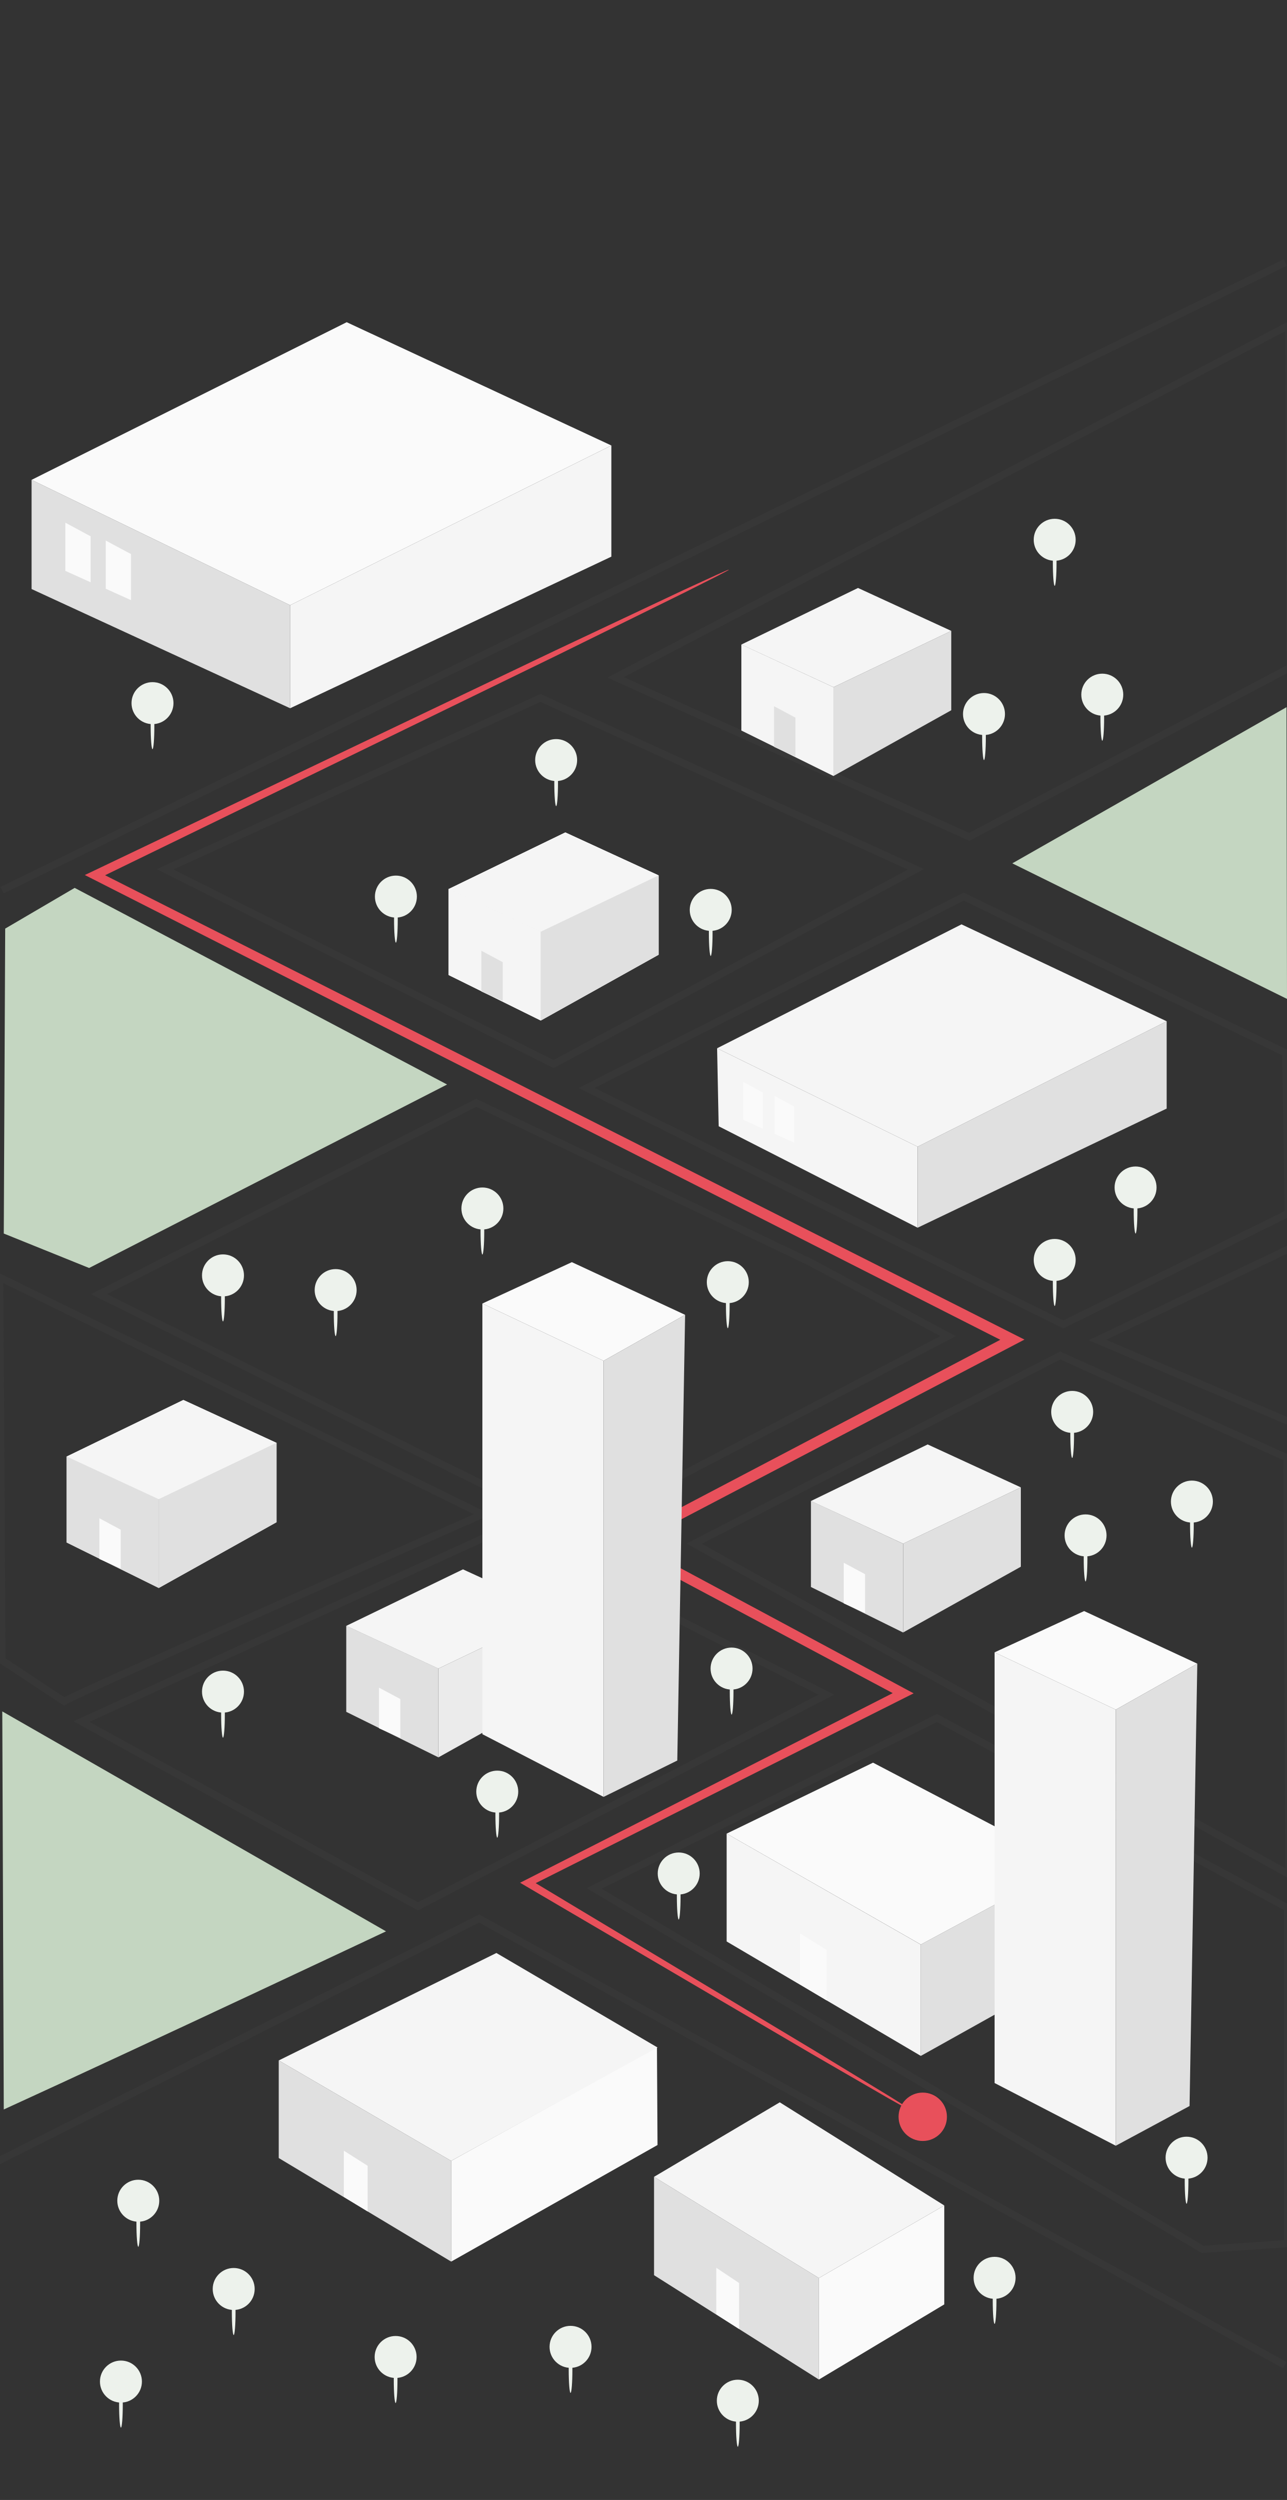 <svg xmlns="http://www.w3.org/2000/svg" xmlns:svg="http://www.w3.org/2000/svg" id="Device" viewBox="0 0 180.94 351.238" width="180.94" height="351.238"><rect x="0" y="0" width="180.94" height="351.238" fill="#333333" stroke="none"/><defs id="defs112"><linearGradient id="swatch125"><stop style="stop-color:#000000;stop-opacity:0;" offset="0" id="stop125"></stop></linearGradient></defs><g id="g112" transform="translate(-114.68,-39.602)"><g id="g111"><g id="g110"><path d="m 123.69,278.64 c 1.17,-0.88 58.81,-26.27 58.81,-26.27 L 114.642,219.059 114.95,272.87 Z" style="opacity:0.182;fill:none;stroke:#646464;stroke-opacity:0.5" id="path5"></path><path id="polygon5" style="baseline-shift:baseline;display:inline;overflow:visible;vector-effect:none;fill:#c4d6c1;fill-opacity:1;enable-background:accumulate;stop-color:#000000;stop-opacity:1" d="m 127.21,217.75 50.327,-25.778 -52.361,-27.625 -9.765,5.72 -0.2,42.843 z"></path><path id="polygon9" style="opacity:0.182;fill:none;stroke:#646464;stroke-opacity:0.5" d="m 295.709,354.819 v -47.157 L 246.41,280.97 l -48.2,23.95 85.54,50.71 z"></path><path id="polygon10" style="opacity:0.182;fill:none;stroke:#646464;stroke-opacity:0.5" d="M 295.608,244.422 263.74,230.04 l -51.47,26.44 83.607,46.455 z"></path><polygon points="230.85,277.7 185.24,254.5 126.13,281.48 173.44,307.44 " style="opacity:0.182;fill:none;stroke:#646464;stroke-opacity:0.5" id="polygon11"></polygon><path id="polygon12" style="opacity:0.182;fill:none;stroke:#646464;stroke-opacity:0.5" d="M 295.788,210.069 295.45,187.55 l -45.27,-21.98 -53.03,26.89 67.02,33.22 z"></path><path id="polygon13" style="opacity:0.182;fill:none;stroke:#646464;stroke-opacity:0.5" d="M 247.97,227.322 228.545,216.919 181.63,194.54 l -53.03,26.89 67.03,33.22 z"></path><polygon points="243.45,161.74 190.67,137.66 137.89,161.74 192.51,189.1 " style="opacity:0.182;fill:none;stroke:#646464;stroke-opacity:0.5" id="polygon14"></polygon><path d="m 243.45,336.52 c 0,0 -0.35,-0.15 -0.99,-0.5 -0.64,-0.36 -1.59,-0.89 -2.83,-1.59 -2.48,-1.43 -6.13,-3.54 -10.84,-6.27 -9.42,-5.52 -23.09,-13.54 -40.16,-23.55 l -0.83,-0.49 0.87,-0.44 c 14.94,-7.6 32.82,-16.69 52.68,-26.79 v 1.21 C 229.16,271.61 215.89,264.54 202,257.13 l -1.24,-0.66 1.25,-0.66 c 17.1,-8.98 35.55,-18.66 54.65,-28.68 v 1.39 c -2.05,-1.04 -4.28,-2.17 -6.51,-3.3 -45.79,-23.23 -88.16,-44.73 -122.4,-62.1 l -1.15,-0.58 1.16,-0.55 c 27.09,-12.92 49.4,-23.56 64.95,-30.98 7.78,-3.67 13.87,-6.53 18.03,-8.49 2.08,-0.95 3.67,-1.69 4.75,-2.18 0.53,-0.23 0.94,-0.41 1.22,-0.54 0.28,-0.12 0.42,-0.17 0.43,-0.15 0.01,0.02 -0.12,0.1 -0.39,0.24 -0.27,0.14 -0.67,0.35 -1.18,0.62 -1.06,0.54 -2.63,1.32 -4.67,2.35 -4.12,2.03 -10.16,5 -17.88,8.8 -15.5,7.54 -37.73,18.35 -64.72,31.47 v -1.14 c 34.29,17.3 76.7,38.7 122.54,61.84 2.23,1.13 4.46,2.26 6.52,3.3 l 1.35,0.68 -1.34,0.7 c -19.11,10 -37.57,19.67 -54.68,28.62 v -1.32 c 13.88,7.44 27.12,14.55 39.28,21.08 l 1.16,0.62 -1.18,0.59 c -19.91,10 -37.84,19 -52.82,26.51 l 0.03,-0.93 c 16.96,10.18 30.56,18.34 39.92,23.96 4.65,2.83 8.25,5.02 10.7,6.51 1.2,0.75 2.12,1.33 2.75,1.72 0.61,0.39 0.92,0.61 0.91,0.63 z" style="fill:#e8505b" id="path14"></path><g id="g19" transform="matrix(0.918,0,0,0.93,17.669,14.923)"><polygon points="246.21,212.01 215.74,196.68 215.5,184.9 246.21,199.77 " style="fill:#f5f5f5" id="polygon15"></polygon><polygon points="246.21,212.01 246.21,199.77 284.35,180.82 284.35,194.01 " style="fill:#e0e0e0" id="polygon16"></polygon><polygon points="246.21,199.77 215.5,184.9 252.93,166.18 284.35,180.82 " style="fill:#f5f5f5" id="polygon17"></polygon><polygon points="222.51,191.59 219.51,189.99 219.51,195.7 222.51,197.06 " style="fill:#fafafa" id="polygon18"></polygon><polygon points="227.31,193.71 224.31,192.11 224.31,197.82 227.31,199.17 " style="fill:#fafafa" id="polygon19"></polygon></g><g id="g24"><polygon points="155.47,124.63 155.47,139.11 119.12,122.36 119.12,107.02 " style="fill:#e0e0e0" id="polygon20"></polygon><polygon points="200.63,117.81 155.47,139.11 155.47,124.63 200.63,102.19 " style="fill:#f5f5f5" id="polygon21"></polygon><polygon points="200.63,102.19 155.47,124.63 119.12,107.02 163.42,84.87 " style="fill:#fafafa" id="polygon22"></polygon><polygon points="127.42,121.41 127.42,114.95 123.87,113.04 123.87,119.81 " style="fill:#fafafa" id="polygon23"></polygon><polygon points="133.1,123.92 133.1,117.45 129.55,115.55 129.55,122.32 " style="fill:#fafafa" id="polygon24"></polygon></g><g id="g27"><path d="m 228.69,250.49 v 12.08 l 12.95,6.39 v -12.48 l -12.95,-6 z" style="fill:#e0e0e0" id="path24"></path><polygon points="241.65,268.96 258.2,259.72 258.2,248.57 241.65,256.48 " style="fill:#e0e0e0" id="polygon25"></polygon><polygon points="258.2,248.57 241.65,256.48 228.69,250.49 245.1,242.54 " style="fill:#f5f5f5" id="polygon26"></polygon><polygon points="236.3,266.23 236.3,260.77 233.3,259.16 233.3,264.87 " style="fill:#fafafa" id="polygon27"></polygon></g><g id="g30"><path d="m 124.05,244.24 v 12.08 l 12.95,6.39 v -12.48 l -12.95,-6 z" style="fill:#e0e0e0" id="path27"></path><polygon points="137,262.71 153.56,253.47 153.56,242.32 137,250.24 " style="fill:#e0e0e0" id="polygon28"></polygon><polygon points="153.56,242.32 137,250.24 124.05,244.24 140.46,236.29 " style="fill:#f5f5f5" id="polygon29"></polygon><polygon points="131.65,259.98 131.65,254.52 128.65,252.91 128.65,258.62 " style="fill:#fafafa" id="polygon30"></polygon></g><g id="g33"><path d="m 177.76,164.51 v 12.08 l 12.95,6.39 V 170.5 l -12.95,-6 z" style="fill:#f5f5f5" id="path30"></path><polygon points="190.71,182.98 207.27,173.74 207.27,162.59 190.71,170.5 " style="fill:#e0e0e0" id="polygon31"></polygon><polygon points="207.27,162.59 190.71,170.5 177.76,164.51 194.16,156.56 " style="fill:#f5f5f5" id="polygon32"></polygon><polygon points="185.36,180.25 185.36,174.78 182.36,173.18 182.36,178.89 " style="fill:#e0e0e0" id="polygon33"></polygon></g><g id="g36"><path d="m 163.36,268.03 v 12.08 l 12.95,6.39 v -12.48 l -12.95,-6 z" style="fill:#e0e0e0" id="path33"></path><polygon points="176.31,286.51 192.87,277.27 192.87,266.11 176.31,274.03 " style="fill:#ebebeb" id="polygon34"></polygon><polygon points="192.87,266.11 176.31,274.03 163.36,268.03 179.77,260.09 " style="fill:#f5f5f5" id="polygon35"></polygon><polygon points="170.96,283.77 170.96,278.31 167.96,276.71 167.96,282.42 " style="fill:#fafafa" id="polygon36"></polygon></g><g id="g39"><path d="m 216.84,297.22 v 15.15 l 27.3,16.08 v -15.64 z" style="fill:#f5f5f5" id="path36"></path><polygon points="244.14,328.45 264.9,316.86 264.9,301.62 244.14,312.8 " style="fill:#e0e0e0" id="polygon37"></polygon><polygon points="264.9,301.62 244.14,312.8 216.84,297.22 237.42,287.25 " style="fill:#fafafa" id="polygon38"></polygon><polygon points="230.91,320.66 230.91,313.57 227.15,311.23 227.15,318.39 " style="fill:#fafafa" id="polygon39"></polygon></g><g id="g42" transform="matrix(0.888,0,0,0.905,19.629,31.884)"><path d="m 151.17,328.4 v 15.15 l 27.3,16.08 v -15.64 z" style="fill:#e0e0e0" id="path39"></path><polygon points="211.05,326.33 178.47,343.99 178.47,359.63 211.14,341.53 " style="fill:#fafafa" id="polygon40"></polygon><polygon points="151.17,328.4 185.63,311.72 211.14,326.39 178.47,343.99 " style="fill:#f5f5f5" id="polygon41"></polygon><polygon points="161.48,342.41 161.48,349.58 165.24,351.84 165.24,344.75 " style="fill:#fafafa" id="polygon42"></polygon></g><g id="g45"><polygon points="271.55,341.07 271.55,279.8 254.51,271.75 254.51,332.26 " style="fill:#f5f5f5" id="polygon43"></polygon><polygon points="271.55,279.8 283.01,273.34 267.1,265.95 254.51,271.75 " style="fill:#fafafa" id="polygon44"></polygon><polygon points="281.92,335.49 283.01,273.34 271.55,279.8 271.55,341.07 " style="fill:#e0e0e0" id="polygon45"></polygon></g><g id="g48"><polygon points="199.54,292.06 199.54,230.79 182.5,222.74 182.5,283.25 " style="fill:#f5f5f5" id="polygon46"></polygon><polygon points="199.54,230.79 211,224.33 195.08,216.93 182.5,222.74 " style="fill:#fafafa" id="polygon47"></polygon><polygon points="209.9,286.95 211,224.33 199.54,230.79 199.54,292.06 " style="fill:#e0e0e0" id="polygon48"></polygon></g><g id="g51" transform="matrix(0.849,0,0,0.912,45.127,37.357)"><path d="m 190.23,337.81 v 15.15 l 27.3,16.08 V 353.4 Z" style="fill:#e0e0e0" id="path48"></path><polygon points="238.29,342.22 217.53,353.4 217.53,369.04 238.29,357.46 " style="fill:#fafafa" id="polygon49"></polygon><polygon points="190.23,337.81 211.05,326.33 238.29,342.22 217.53,353.4 " style="fill:#f5f5f5" id="polygon50"></polygon><polygon points="200.54,351.82 200.54,358.99 204.31,361.25 204.31,354.16 " style="fill:#fafafa" id="polygon51"></polygon></g><path id="polygon52" style="opacity:0.182;fill:none;stroke:#646464;stroke-opacity:0.5" d="M 295.877,85.302 296.036,133.41 250.95,157.18 201.23,134.77 Z"></path><path id="polygon53" style="fill:#c4d6c1;fill-opacity:1" d="M 257,160.9 295.62,179.944 295.55,138.96 Z"></path><g id="g54" style="fill:#edf2ec;fill-opacity:1"><path d="m 265.91,216.62 c 0,1.63 -1.32,2.95 -2.95,2.95 -1.63,0 -2.95,-1.32 -2.95,-2.95 0,-1.63 1.32,-2.95 2.95,-2.95 1.63,0 2.95,1.32 2.95,2.95 z" style="fill:#edf2ec;fill-opacity:1" id="path53"></path><path d="m 262.96,223.09 c -0.14,0 -0.26,-1.45 -0.26,-3.23 0,-1.78 0.12,-3.24 0.26,-3.24 0.14,0 0.26,1.45 0.26,3.24 0,1.79 -0.12,3.23 -0.26,3.23 z" style="fill:#edf2ec;fill-opacity:1" id="path54"></path></g><g id="g56" style="fill:#edf2ec;fill-opacity:1"><path d="m 185.45,209.39 c 0,1.63 -1.32,2.95 -2.95,2.95 -1.63,0 -2.95,-1.32 -2.95,-2.95 0,-1.63 1.32,-2.95 2.95,-2.95 1.63,0 2.95,1.32 2.95,2.95 z" style="fill:#edf2ec;fill-opacity:1" id="path55"></path><path d="m 182.5,215.86 c -0.14,0 -0.26,-1.45 -0.26,-3.23 0,-1.78 0.12,-3.24 0.26,-3.24 0.14,0 0.26,1.45 0.26,3.24 0,1.79 -0.12,3.23 -0.26,3.23 z" style="fill:#edf2ec;fill-opacity:1" id="path56"></path></g><g id="g58"><path d="m 146.03,250.57 c 0,1.63 -1.32,2.95 -2.95,2.95 -1.63,0 -2.95,-1.32 -2.95,-2.95 0,-1.63 1.32,-2.95 2.95,-2.95 1.63,0 2.95,1.32 2.95,2.95 z" style="fill:#e0e0e0" id="path57"></path><path d="m 143.08,257.04 c -0.14,0 -0.26,-1.45 -0.26,-3.23 0,-1.78 0.12,-3.24 0.26,-3.24 0.14,0 0.26,1.45 0.26,3.24 0,1.79 -0.12,3.23 -0.26,3.23 z" style="fill:#e0e0e0" id="path58"></path></g><g id="g60" style="fill:#edf2ec;fill-opacity:1"><path d="m 148.98,218.79 c 0,1.63 -1.32,2.95 -2.95,2.95 -1.63,0 -2.95,-1.32 -2.95,-2.95 0,-1.63 1.32,-2.95 2.95,-2.95 1.63,0 2.95,1.32 2.95,2.95 z" style="fill:#edf2ec;fill-opacity:1" id="path59"></path><path d="m 146.03,225.26 c -0.14,0 -0.26,-1.45 -0.26,-3.23 0,-1.78 0.12,-3.24 0.26,-3.24 0.14,0 0.26,1.45 0.26,3.24 0,1.79 -0.12,3.23 -0.26,3.23 z" style="fill:#edf2ec;fill-opacity:1" id="path60"></path></g><g id="g62" transform="translate(-1.829,3.862)" style="fill:#edf2ec;fill-opacity:1"><path d="m 221.78,215.88 c 0,1.63 -1.32,2.95 -2.95,2.95 -1.63,0 -2.95,-1.32 -2.95,-2.95 0,-1.63 1.32,-2.95 2.95,-2.95 1.63,0 2.95,1.32 2.95,2.95 z" style="fill:#edf2ec;fill-opacity:1" id="path61"></path><path d="m 218.83,222.35 c -0.14,0 -0.26,-1.45 -0.26,-3.23 0,-1.78 0.12,-3.23 0.26,-3.23 0.14,0 0.26,1.45 0.26,3.23 0,1.78 -0.12,3.23 -0.26,3.23 z" style="fill:#edf2ec;fill-opacity:1" id="path62"></path></g><g id="g64" style="fill:#edf2ec;fill-opacity:1"><path d="m 268.37,237.97 c 0,1.63 -1.32,2.95 -2.95,2.95 -1.63,0 -2.95,-1.32 -2.95,-2.95 0,-1.63 1.32,-2.95 2.95,-2.95 1.63,0 2.95,1.32 2.95,2.95 z" style="fill:#edf2ec;fill-opacity:1" id="path63"></path><path d="m 265.42,244.44 c -0.14,0 -0.26,-1.45 -0.26,-3.23 0,-1.78 0.12,-3.23 0.26,-3.23 0.14,0 0.26,1.45 0.26,3.23 0,1.78 -0.12,3.23 -0.26,3.23 z" style="fill:#edf2ec;fill-opacity:1" id="path64"></path></g><g id="g66" style="fill:#edf2ec;fill-opacity:1"><path d="m 270.25,255.32 c 0,1.63 -1.32,2.95 -2.95,2.95 -1.63,0 -2.95,-1.32 -2.95,-2.95 0,-1.63 1.32,-2.95 2.95,-2.95 1.63,0 2.95,1.32 2.95,2.95 z" style="fill:#edf2ec;fill-opacity:1" id="path65"></path><path d="m 267.3,261.79 c -0.14,0 -0.26,-1.45 -0.26,-3.23 0,-1.78 0.12,-3.24 0.26,-3.24 0.14,0 0.26,1.45 0.26,3.24 0,1.79 -0.12,3.23 -0.26,3.23 z" style="fill:#edf2ec;fill-opacity:1" id="path66"></path></g><g id="g68" style="fill:#edf2ec;fill-opacity:1"><path d="m 187.54,291.32 c 0,1.63 -1.32,2.95 -2.95,2.95 -1.63,0 -2.95,-1.32 -2.95,-2.95 0,-1.63 1.32,-2.95 2.95,-2.95 1.63,0 2.95,1.32 2.95,2.95 z" style="fill:#edf2ec;fill-opacity:1" id="path67"></path><path d="m 184.59,297.79 c -0.14,0 -0.26,-1.45 -0.26,-3.23 0,-1.78 0.12,-3.24 0.26,-3.24 0.14,0 0.26,1.45 0.26,3.24 0,1.79 -0.12,3.23 -0.26,3.23 z" style="fill:#edf2ec;fill-opacity:1" id="path68"></path></g><g id="g69" style="fill:#edf2ec;fill-opacity:1"><circle cx="281.5" cy="342.75" r="2.95" style="fill:#edf2ec;fill-opacity:1" id="circle68"></circle><path d="m 281.5,349.22 c -0.14,0 -0.26,-1.45 -0.26,-3.23 0,-1.78 0.12,-3.24 0.26,-3.24 0.14,0 0.26,1.45 0.26,3.24 0,1.79 -0.12,3.23 -0.26,3.23 z" style="fill:#edf2ec;fill-opacity:1" id="path69"></path></g><g id="g71" transform="translate(-6.72,1.882)" style="fill:#edf2ec;fill-opacity:1"><path d="m 228.08,375.01 c 0,1.63 -1.32,2.95 -2.95,2.95 -1.63,0 -2.95,-1.32 -2.95,-2.95 0,-1.63 1.32,-2.95 2.95,-2.95 1.63,0 2.95,1.32 2.95,2.95 z" style="fill:#edf2ec;fill-opacity:1" id="path70"></path><path d="m 225.13,381.48 c -0.14,0 -0.26,-1.45 -0.26,-3.23 0,-1.78 0.12,-3.23 0.26,-3.23 0.14,0 0.26,1.45 0.26,3.23 0,1.78 -0.12,3.23 -0.26,3.23 z" style="fill:#edf2ec;fill-opacity:1" id="path71"></path></g><g id="g73" transform="translate(-7.527,3.226)" style="fill:#edf2ec;fill-opacity:1"><path d="m 205.37,366.1 c 0,1.63 -1.32,2.95 -2.95,2.95 -1.63,0 -2.95,-1.32 -2.95,-2.95 0,-1.63 1.32,-2.95 2.95,-2.95 1.63,0 2.95,1.32 2.95,2.95 z" style="fill:#edf2ec;fill-opacity:1" id="path72"></path><path d="m 202.42,372.57 c -0.14,0 -0.26,-1.45 -0.26,-3.23 0,-1.78 0.12,-3.24 0.26,-3.24 0.14,0 0.26,1.45 0.26,3.24 0,1.79 -0.12,3.23 -0.26,3.23 z" style="fill:#edf2ec;fill-opacity:1" id="path73"></path></g><g id="g75" style="fill:#edf2ec;fill-opacity:1"><path d="m 257.46,359.63 c 0,1.63 -1.32,2.95 -2.95,2.95 -1.63,0 -2.95,-1.32 -2.95,-2.95 0,-1.63 1.32,-2.95 2.95,-2.95 1.63,0 2.95,1.32 2.95,2.95 z" style="fill:#edf2ec;fill-opacity:1" id="path74"></path><path d="m 254.51,366.1 c -0.14,0 -0.26,-1.45 -0.26,-3.23 0,-1.78 0.12,-3.23 0.26,-3.23 0.14,0 0.26,1.45 0.26,3.23 0,1.78 -0.12,3.23 -0.26,3.23 z" style="fill:#edf2ec;fill-opacity:1" id="path75"></path></g><g id="g76" style="fill:#edf2ec;fill-opacity:1"><circle cx="210.1" cy="302.82" r="2.95" style="fill:#edf2ec;fill-opacity:1" id="circle75"></circle><path d="m 210.1,309.29 c -0.14,0 -0.26,-1.45 -0.26,-3.23 0,-1.78 0.12,-3.24 0.26,-3.24 0.14,0 0.26,1.45 0.26,3.24 0,1.79 -0.12,3.23 -0.26,3.23 z" style="fill:#edf2ec;fill-opacity:1" id="path76"></path></g><g id="g78" style="fill:#edf2ec;fill-opacity:1"><path d="m 220.48,274.03 c 0,1.63 -1.32,2.95 -2.95,2.95 -1.63,0 -2.95,-1.32 -2.95,-2.95 0,-1.63 1.32,-2.95 2.95,-2.95 1.63,0 2.95,1.32 2.95,2.95 z" style="fill:#edf2ec;fill-opacity:1" id="path77"></path><path d="m 217.54,280.5 c -0.14,0 -0.26,-1.45 -0.26,-3.23 0,-1.78 0.12,-3.24 0.26,-3.24 0.14,0 0.26,1.45 0.26,3.24 0,1.79 -0.12,3.23 -0.26,3.23 z" style="fill:#edf2ec;fill-opacity:1" id="path78"></path></g><g id="g80" style="fill:#edf2ec;fill-opacity:1"><path d="m 148.98,277.27 c 0,1.63 -1.32,2.95 -2.95,2.95 -1.63,0 -2.95,-1.32 -2.95,-2.95 0,-1.63 1.32,-2.95 2.95,-2.95 1.63,0 2.95,1.32 2.95,2.95 z" style="fill:#edf2ec;fill-opacity:1" id="path79"></path><path d="m 146.03,283.74 c -0.14,0 -0.26,-1.45 -0.26,-3.23 0,-1.78 0.12,-3.23 0.26,-3.23 0.14,0 0.26,1.45 0.26,3.23 0,1.78 -0.12,3.23 -0.26,3.23 z" style="fill:#edf2ec;fill-opacity:1" id="path80"></path></g><g id="g82" style="fill:#edf2ec;fill-opacity:1"><path d="m 285.2,250.57 c 0,1.63 -1.32,2.95 -2.95,2.95 -1.63,0 -2.95,-1.32 -2.95,-2.95 0,-1.63 1.32,-2.95 2.95,-2.95 1.63,0 2.95,1.32 2.95,2.95 z" style="fill:#edf2ec;fill-opacity:1" id="path81"></path><path d="m 282.25,257.04 c -0.14,0 -0.26,-1.45 -0.26,-3.23 0,-1.78 0.12,-3.24 0.26,-3.24 0.14,0 0.26,1.45 0.26,3.24 0,1.79 -0.12,3.23 -0.26,3.23 z" style="fill:#edf2ec;fill-opacity:1" id="path82"></path></g><g id="g84" style="fill:#edf2ec;fill-opacity:1"><path d="m 277.28,206.44 c 0,1.63 -1.32,2.95 -2.95,2.95 -1.63,0 -2.95,-1.32 -2.95,-2.95 0,-1.63 1.32,-2.95 2.95,-2.95 1.63,0 2.95,1.32 2.95,2.95 z" style="fill:#edf2ec;fill-opacity:1" id="path83"></path><path d="m 274.33,212.91 c -0.14,0 -0.26,-1.45 -0.26,-3.23 0,-1.78 0.12,-3.24 0.26,-3.24 0.14,0 0.26,1.45 0.26,3.24 0,1.79 -0.12,3.23 -0.26,3.23 z" style="fill:#edf2ec;fill-opacity:1" id="path84"></path></g><g id="g85" style="fill:#edf2ec;fill-opacity:1"><circle cx="214.6" cy="167.44" r="2.95" style="fill:#edf2ec;fill-opacity:1" id="circle84"></circle><path d="m 214.6,173.91 c -0.14,0 -0.26,-1.45 -0.26,-3.23 0,-1.78 0.12,-3.24 0.26,-3.24 0.14,0 0.26,1.45 0.26,3.24 0,1.79 -0.12,3.23 -0.26,3.23 z" style="fill:#edf2ec;fill-opacity:1" id="path85"></path></g><g id="g87" transform="translate(3.659,-2.236)" style="fill:#edf2ec;fill-opacity:1"><path d="m 161.16,223.09 c 0,1.63 -1.32,2.95 -2.95,2.95 -1.63,0 -2.95,-1.32 -2.95,-2.95 0,-1.63 1.32,-2.95 2.95,-2.95 1.63,0 2.95,1.32 2.95,2.95 z" style="fill:#edf2ec;fill-opacity:1" id="path86"></path><path d="m 158.21,229.56 c -0.14,0 -0.26,-1.45 -0.26,-3.23 0,-1.78 0.12,-3.23 0.26,-3.23 0.14,0 0.26,1.45 0.26,3.23 0,1.78 -0.12,3.23 -0.26,3.23 z" style="fill:#edf2ec;fill-opacity:1" id="path87"></path></g><g id="g89" style="fill:#edf2ec;fill-opacity:1"><path d="m 195.82,146.39 c 0,1.63 -1.32,2.95 -2.95,2.95 -1.63,0 -2.95,-1.32 -2.95,-2.95 0,-1.63 1.32,-2.95 2.95,-2.95 1.63,0 2.95,1.32 2.95,2.95 z" style="fill:#edf2ec;fill-opacity:1" id="path88"></path><path d="m 192.87,152.86 c -0.14,0 -0.26,-1.45 -0.26,-3.23 0,-1.78 0.12,-3.23 0.26,-3.23 0.14,0 0.26,1.45 0.26,3.23 0,1.78 -0.12,3.23 -0.26,3.23 z" style="fill:#edf2ec;fill-opacity:1" id="path89"></path></g><g id="g91" style="fill:#edf2ec;fill-opacity:1"><path d="m 255.97,139.92 c 0,1.63 -1.32,2.95 -2.95,2.95 -1.63,0 -2.95,-1.32 -2.95,-2.95 0,-1.63 1.32,-2.95 2.95,-2.95 1.63,0 2.95,1.32 2.95,2.95 z" style="fill:#edf2ec;fill-opacity:1" id="path90"></path><path d="m 253.02,146.39 c -0.14,0 -0.26,-1.45 -0.26,-3.23 0,-1.78 0.12,-3.23 0.26,-3.23 0.14,0 0.26,1.45 0.26,3.23 0,1.78 -0.12,3.23 -0.26,3.23 z" style="fill:#edf2ec;fill-opacity:1" id="path91"></path></g><g id="g93" style="fill:#edf2ec;fill-opacity:1"><path d="m 272.6,137.2 c 0,1.63 -1.32,2.95 -2.95,2.95 -1.63,0 -2.95,-1.32 -2.95,-2.95 0,-1.63 1.32,-2.95 2.95,-2.95 1.63,0 2.95,1.32 2.95,2.95 z" style="fill:#edf2ec;fill-opacity:1" id="path92"></path><path d="m 269.65,143.67 c -0.14,0 -0.26,-1.45 -0.26,-3.23 0,-1.78 0.12,-3.24 0.26,-3.24 0.14,0 0.26,1.45 0.26,3.24 0,1.79 -0.12,3.23 -0.26,3.23 z" style="fill:#edf2ec;fill-opacity:1" id="path93"></path></g><g id="g95" style="fill:#edf2ec;fill-opacity:1"><path d="m 265.91,115.44 c 0,1.63 -1.32,2.95 -2.95,2.95 -1.63,0 -2.95,-1.32 -2.95,-2.95 0,-1.63 1.32,-2.95 2.95,-2.95 1.63,0 2.95,1.32 2.95,2.95 z" style="fill:#edf2ec;fill-opacity:1" id="path94"></path><path d="m 262.96,121.91 c -0.14,0 -0.26,-1.45 -0.26,-3.23 0,-1.78 0.12,-3.23 0.26,-3.23 0.14,0 0.26,1.45 0.26,3.23 0,1.78 -0.12,3.23 -0.26,3.23 z" style="fill:#edf2ec;fill-opacity:1" id="path95"></path></g><g id="g97" style="fill:#edf2ec;fill-opacity:1"><path d="m 173.29,165.57 c 0,1.63 -1.32,2.95 -2.95,2.95 -1.63,0 -2.95,-1.32 -2.95,-2.95 0,-1.63 1.32,-2.95 2.95,-2.95 1.63,0 2.95,1.32 2.95,2.95 z" style="fill:#edf2ec;fill-opacity:1" id="path96"></path><path d="m 170.34,172.04 c -0.14,0 -0.26,-1.45 -0.26,-3.23 0,-1.78 0.12,-3.24 0.26,-3.24 0.14,0 0.26,1.45 0.26,3.24 0,1.79 -0.12,3.23 -0.26,3.23 z" style="fill:#edf2ec;fill-opacity:1" id="path97"></path></g><g id="g105" style="fill:#edf2ec;fill-opacity:1"><path d="m 139.07,138.39 c 0,1.63 -1.32,2.95 -2.95,2.95 -1.63,0 -2.95,-1.32 -2.95,-2.95 0,-1.63 1.32,-2.95 2.95,-2.95 1.63,0 2.95,1.32 2.95,2.95 z" style="fill:#edf2ec;fill-opacity:1" id="path104"></path><path d="m 136.12,144.86 c -0.14,0 -0.26,-1.45 -0.26,-3.23 0,-1.78 0.12,-3.24 0.26,-3.24 0.14,0 0.26,1.45 0.26,3.24 0,1.79 -0.12,3.23 -0.26,3.23 z" style="fill:#edf2ec;fill-opacity:1" id="path105"></path></g><path id="polygon107" style="opacity:0.182;fill:none;stroke:#646464;stroke-opacity:0.5" d="M 296.657,239.66 268.97,227.87 297.773,214.169 Z"></path><path d="m 247.809,337.004 c 0,1.88 -1.52,3.4 -3.4,3.4 -1.88,0 -3.4,-1.52 -3.4,-3.4 0,-1.88 1.52,-3.4 3.4,-3.4 1.88,0 3.4,1.52 3.4,3.4 z" style="fill:#e8505b" id="path108"></path><g id="g115"><path d="m 177.76,164.51 v 12.08 l 12.95,6.39 V 170.5 l -12.95,-6 z" style="fill:#f5f5f5" id="path113"></path><polygon points="190.71,182.98 207.27,173.74 207.27,162.59 190.71,170.5 " style="fill:#e0e0e0" id="polygon113"></polygon><polygon points="207.27,162.59 190.71,170.5 177.76,164.51 194.16,156.56 " style="fill:#f5f5f5" id="polygon114"></polygon><polygon points="185.36,180.25 185.36,174.78 182.36,173.18 182.36,178.89 " style="fill:#e0e0e0" id="polygon115"></polygon></g><g id="g118"><path d="m 177.76,164.51 v 12.08 l 12.95,6.39 V 170.5 l -12.95,-6 z" style="fill:#f5f5f5" id="path115"></path><polygon points="190.71,182.98 207.27,173.74 207.27,162.59 190.71,170.5 " style="fill:#e0e0e0" id="polygon116"></polygon><polygon points="207.27,162.59 190.71,170.5 177.76,164.51 194.16,156.56 " style="fill:#f5f5f5" id="polygon117"></polygon><polygon points="185.36,180.25 185.36,174.78 182.36,173.18 182.36,178.89 " style="fill:#e0e0e0" id="polygon118"></polygon></g><g id="g121"><path d="m 124.05,244.24 v 12.08 l 12.95,6.39 v -12.48 l -12.95,-6 z" style="fill:#e0e0e0" id="path119"></path><polygon points="137,262.71 153.56,253.47 153.56,242.32 137,250.24 " style="fill:#e0e0e0" id="polygon119"></polygon><polygon points="153.56,242.32 137,250.24 124.05,244.24 140.46,236.29 " style="fill:#f5f5f5" id="polygon120"></polygon><polygon points="131.65,259.98 131.65,254.52 128.65,252.91 128.65,258.62 " style="fill:#fafafa" id="polygon121"></polygon></g><g id="g124" transform="translate(41.149,-34.351)"><path d="m 177.76,164.51 v 12.08 l 12.95,6.39 V 170.5 l -12.95,-6 z" style="fill:#f5f5f5" id="path121"></path><polygon points="207.27,173.74 207.27,162.59 190.71,170.5 190.71,182.98 " style="fill:#e0e0e0" id="polygon122"></polygon><polygon points="190.71,170.5 177.76,164.51 194.16,156.56 207.27,162.59 " style="fill:#f5f5f5" id="polygon123"></polygon><polygon points="185.36,174.78 182.36,173.18 182.36,178.89 185.36,180.25 " style="fill:#e0e0e0" id="polygon124"></polygon></g><path id="path124" style="baseline-shift:baseline;display:inline;overflow:visible;vector-effect:none;fill:#c4d6c1;fill-opacity:1;enable-background:accumulate;stop-color:#000000;stop-opacity:1" d="M 168.951,310.949 115.001,280.049 115.21,335.975 c 19.699,-8.995 53.741,-25.026 53.741,-25.026 z"></path><g id="g126" transform="translate(-68.299,-17.303)" style="fill:#edf2ec;fill-opacity:1"><path d="m 205.37,366.1 c 0,1.63 -1.32,2.95 -2.95,2.95 -1.63,0 -2.95,-1.32 -2.95,-2.95 0,-1.63 1.32,-2.95 2.95,-2.95 1.63,0 2.95,1.32 2.95,2.95 z" style="fill:#edf2ec;fill-opacity:1" id="path125"></path><path d="m 202.42,372.57 c -0.14,0 -0.26,-1.45 -0.26,-3.23 0,-1.78 0.12,-3.24 0.26,-3.24 0.14,0 0.26,1.45 0.26,3.24 0,1.79 -0.12,3.23 -0.26,3.23 z" style="fill:#edf2ec;fill-opacity:1" id="path126"></path></g><g id="g128" transform="translate(-54.885,-4.904)" style="fill:#edf2ec;fill-opacity:1"><path d="m 205.37,366.1 c 0,1.63 -1.32,2.95 -2.95,2.95 -1.63,0 -2.95,-1.32 -2.95,-2.95 0,-1.63 1.32,-2.95 2.95,-2.95 1.63,0 2.95,1.32 2.95,2.95 z" style="fill:#edf2ec;fill-opacity:1" id="path127"></path><path d="m 202.42,372.57 c -0.14,0 -0.26,-1.45 -0.26,-3.23 0,-1.78 0.12,-3.24 0.26,-3.24 0.14,0 0.26,1.45 0.26,3.24 0,1.79 -0.12,3.23 -0.26,3.23 z" style="fill:#edf2ec;fill-opacity:1" id="path128"></path></g><g id="g130" transform="translate(-70.738,8.104)" style="fill:#edf2ec;fill-opacity:1"><path d="m 205.37,366.1 c 0,1.63 -1.32,2.95 -2.95,2.95 -1.63,0 -2.95,-1.32 -2.95,-2.95 0,-1.63 1.32,-2.95 2.95,-2.95 1.63,0 2.95,1.32 2.95,2.95 z" style="fill:#edf2ec;fill-opacity:1" id="path129"></path><path d="m 202.42,372.57 c -0.14,0 -0.26,-1.45 -0.26,-3.23 0,-1.78 0.12,-3.24 0.26,-3.24 0.14,0 0.26,1.45 0.26,3.24 0,1.79 -0.12,3.23 -0.26,3.23 z" style="fill:#edf2ec;fill-opacity:1" id="path130"></path></g><g id="g132" transform="translate(-32.12,4.649)" style="fill:#edf2ec;fill-opacity:1"><path d="m 205.37,366.1 c 0,1.63 -1.32,2.95 -2.95,2.95 -1.63,0 -2.95,-1.32 -2.95,-2.95 0,-1.63 1.32,-2.95 2.95,-2.95 1.63,0 2.95,1.32 2.95,2.95 z" style="fill:#edf2ec;fill-opacity:1" id="path131"></path><path d="m 202.42,372.57 c -0.14,0 -0.26,-1.45 -0.26,-3.23 0,-1.78 0.12,-3.24 0.26,-3.24 0.14,0 0.26,1.45 0.26,3.24 0,1.79 -0.12,3.23 -0.26,3.23 z" style="fill:#edf2ec;fill-opacity:1" id="path132"></path></g><path style="opacity:0.182;fill:none;stroke:#646464;stroke-width:1px;stroke-linecap:butt;stroke-linejoin:miter;stroke-opacity:0.5" d="M 114.968,164.674 295.372,76.49" id="path133"></path><path style="opacity:0.182;fill:none;stroke:#646464;stroke-width:1px;stroke-linecap:butt;stroke-linejoin:miter;stroke-opacity:0.5" d="m 113.282,343.81 68.772,-34.662 113.236,62.742" id="path135"></path></g></g></g></svg>